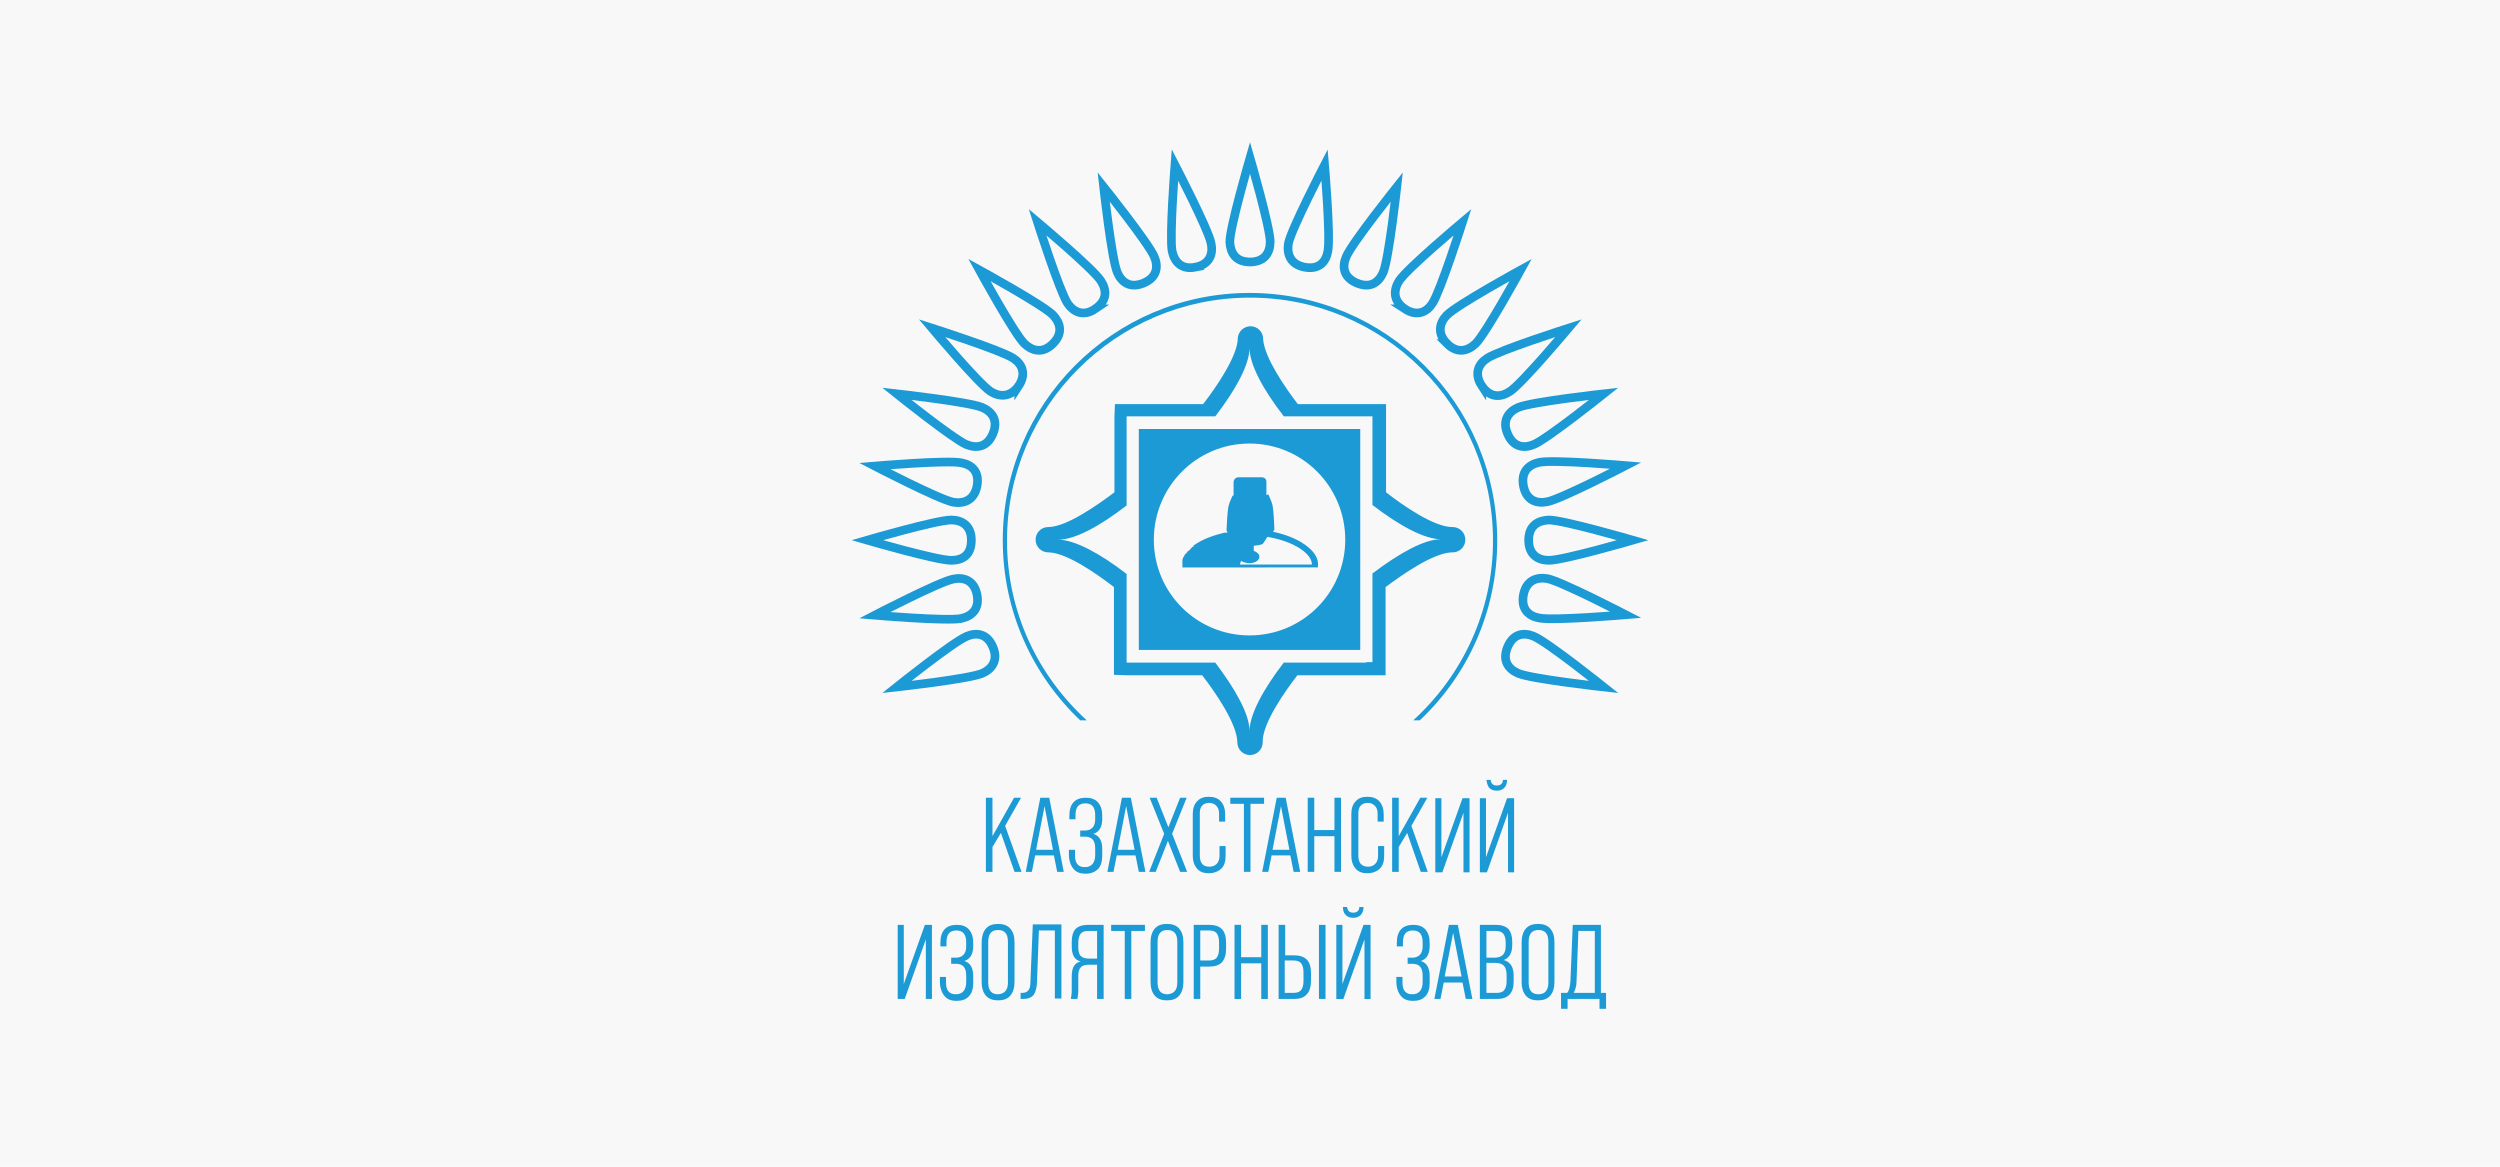 <?xml version="1.0" encoding="UTF-8"?>
<!DOCTYPE svg PUBLIC "-//W3C//DTD SVG 1.1//EN" "http://www.w3.org/Graphics/SVG/1.1/DTD/svg11.dtd">
<!-- Creator: CorelDRAW 2021.5 -->
<svg xmlns="http://www.w3.org/2000/svg" xml:space="preserve" width="300px" height="140px" version="1.1" style="shape-rendering:geometricPrecision; text-rendering:geometricPrecision; image-rendering:optimizeQuality; fill-rule:evenodd; clip-rule:evenodd"
viewBox="0 0 11781.3 5498"
 xmlns:xlink="http://www.w3.org/1999/xlink"
 xmlns:xodm="http://www.corel.com/coreldraw/odm/2003">
 <defs>
  <style type="text/css">
   <![CDATA[
    .str0 {stroke:#1C9AD6;stroke-width:40.9;stroke-miterlimit:22.926}
    .fil2 {fill:none}
    .fil1 {fill:#1C9AD6}
    .fil0 {fill:#F8F8F8}
    .fil3 {fill:#1C9AD6;fill-rule:nonzero}
   ]]>
  </style>
 </defs>
 <g id="Слой_x0020_1">
  <rect class="fil0" width="11781.3" height="5498"/>
  <g id="_2711447329824">
   <g>
    <g>
     <g>
      <path class="fil1" d="M6438.9 3122.6l-389.1 0c-97.2,126 -161.3,245.4 -161.3,322.8 0,-79.6 -66.4,-196.8 -161.4,-322.8l-386.9 0 0 0 -2.2 0 -28.8 0 0 -28.8 0 -389c-126,-97.3 -245.4,-161.4 -322.7,-161.4 79.5,0 196.7,-64.1 322.7,-161.4l0 -384.7 0 0 0 -6.6 0 -28.8 28.8 0 389.1 0c97.2,-126 161.4,-245.4 161.4,-322.7 0,79.6 64.1,196.7 161.3,322.7l389.1 0 28.8 0 0 28.8 0 389.1c126,97.2 245.4,161.4 322.7,161.4 -79.5,0 -196.7,66.3 -322.7,161.4l0 389.1 0 28.7 -28.8 0 0 2.2zm-1072.2 -59.7l1043.5 0 0 -1041.3 -1043.5 0 0 1041.3zm972.8 -519.5c0,249.8 -201.2,451 -451,451 -249.9,0 -451,-201.2 -451,-451 0,-249.8 201.1,-453.2 451,-453.2 249.8,0 451,203.4 451,453.2zm-497.5 119.4c2.2,-6.7 4.4,-13.3 6.7,-19.9 8.8,6.6 19.9,8.8 33.1,11l6.7 0c26.5,0 46.4,-13.3 46.4,-30.9 0,-11.1 -11.1,-22.2 -26.5,-26.6l0 -24.3c17.6,-2.2 35.3,-4.4 42,-8.8 4.4,-4.4 13.2,-19.9 22.1,-33.2l0 0c121.6,19.9 210,77.4 210,130.4l-340.5 0 0 2.3zm126 -329.4l0 -64.2c0,-11 -8.8,-19.9 -22.1,-19.9l-110.5 0c-11.1,0 -19.9,8.9 -22.1,19.9l0 64.2 0 2.2 -4.4 -0.1c0,0 -15.5,31 -19.9,50.9 -4.4,19.9 -8.9,101.7 -8.9,110.5 0,4.5 2.2,8.9 4.5,13.3l-2.3 0 -4.4 0 -2.2 0 -2.2 0 -4.4 0 -6.7 2.2 0 0c-55.2,13.3 -103.9,33.2 -139.2,59.7l2.2 4.4 -2.2 0 -2.3 0 -4.4 2.3 -2.2 4.4 0 0 -2.2 2.2 0 0 -2.2 2.2 -2.2 2.2 -2.2 2.2 -2.3 2.2 0 0 -2.2 2.3 0 0 -4.4 2.1 0 0 -2.2 2.3 0 2.2 -2.2 2.2 -2.2 2.2 0 0 -2.2 2.2 0 0 -2.2 2.2 -2.2 2.2 0 0 -2.2 2.2 0 2.3 0 2.2 -2.3 2.2 0 0 -2.2 2.2 0 0 -2.2 6.6 0 2.3 0 0 -2.2 2.2 0 0 0 0 0 2.2 0 0 0 2.2 0 2.2 0 0 0 0 0 2.2 0 0 0 2.2 0 0 0 2.2 0 0 0 2.3 0 4.4 0 17.7 0 0 638.9 -0.1 0 -17.7 0 0 0 -2.2c-2.2,-59.7 -90.6,-123.8 -212.2,-148.1 4.4,-4.4 6.6,-8.9 6.6,-13.3l0 -4.4c0,-15.5 -4.4,-90.6 -8.8,-108.3 -4.4,-19.9 -19.9,-48.7 -19.9,-50.9l-8.9 4.5 0 0zm-302.8 848.9l-356 0 -59.7 -2.2 0 -413.5c-77.3,-59.6 -221,-161.3 -307.2,-163.5l-2.3 0c-33.1,0 -59.7,-26.6 -59.7,-59.7 0,-33.2 26.6,-59.7 59.7,-59.7l2.3 0 0 0c86.2,-2.2 229.9,-103.9 309.5,-163.6l0 -351.5 2.2 -64.1 415.6 0c61.9,-79.6 163.6,-227.7 163.6,-311.7l0 0c2.2,-31 28.7,-55.3 59.7,-55.3 33.1,0 59.7,26.5 59.7,59.7l0 2.2c6.6,86.2 103.9,227.7 163.6,305.1l415.6 0 0 415.6c79.6,61.9 225.5,163.6 311.7,163.6 2.2,0 2.2,0 2.2,0 33.2,0 59.7,26.5 59.7,59.7 0,33.1 -26.5,59.7 -59.7,59.7 -2.2,0 -2.2,0 -4.4,0 -86.2,2.2 -232.1,103.9 -311.7,163.6l0 415.6 -415.6 0c-62,79.6 -161.4,223.3 -163.6,309.5 0,2.2 0,4.4 0,6.6 0,33.2 -26.6,59.7 -59.7,59.7 -33.2,0 -59.7,-26.5 -59.7,-59.7l0 -2.2 0 0c-2.2,-86.2 -103.9,-234.3 -165.8,-313.9z"/>
     </g>
     <path id="C_00000059271833323711299340000007458705699711816600_" class="fil2 str0" d="M5890.7 1234.6c68.5,0 95,-44.2 95,-95.1 0,-68.5 -95,-395.7 -95,-395.7 0,0 -95.1,327.2 -95.1,395.7 2.2,50.9 26.5,95.1 95.1,95.1z"/>
     <path id="C_00000025403741706563436020000015877728361289095831_" class="fil2 str0" d="M7203.9 2545.6c0,68.5 44.2,95 95,95 68.5,0 395.7,-95 395.7,-95 0,0 -327.2,-95.1 -395.7,-95.1 -50.8,2.2 -95,26.5 -95,95.1z"/>
     <path id="C_00000098193669722466234270000013352131366679866016_" class="fil2 str0" d="M4577.5 2545.6c0,-68.6 -44.2,-95.1 -95.1,-95.1 -68.5,0 -395.7,95.1 -395.7,95.1 0,0 327.2,95 395.7,95 53.1,0 95.1,-24.3 95.1,-95z"/>
     <path id="C_00000177446880242836672300000016363761885676465331_" class="fil2 str0" d="M6394.7 1334.1c64.1,26.5 103.9,-4.4 123.8,-50.9 26.6,-64.1 64.1,-402.3 64.1,-402.3 0,0 -212.2,265.3 -238.7,329.4 -19.9,46.4 -13.3,97.3 50.8,123.8z"/>
     <path id="C_00000132057970699629457990000011475067160594692251_" class="fil2 str0" d="M7104.4 3049.6c-26.6,64.2 4.4,103.9 50.8,123.8 64.1,26.6 402.4,64.1 402.4,64.1 0,0 -265.3,-212.2 -329.4,-238.7 -46.5,-19.9 -97.3,-13.3 -123.8,50.8z"/>
     <path id="C_00000042011597491772122090000002307407083774837640_" class="fil2 str0" d="M4679.2 2043.7c26.5,-64.1 -4.5,-103.9 -50.9,-123.8 -64.1,-26.5 -402.3,-64.1 -402.3,-64.1 0,0 265.3,212.3 327.2,238.8 48.6,19.9 99.4,13.3 126,-50.9z"/>
     <path id="C_00000026872655216045367680000006268491977635390083_" class="fil2 str0" d="M6819.2 1619.3c48.6,48.6 97.3,35.3 134.8,0 48.7,-48.7 212.3,-347.1 212.3,-347.1 0,0 -298.5,163.6 -347.1,212.2 -35.4,35.4 -48.7,86.2 0,134.9z"/>
     <path id="C_00000119809681483587823570000003003571493165091224_" class="fil2 str0" d="M4962.1 1619.3c48.7,-48.7 35.4,-97.3 0,-134.9 -48.6,-48.6 -347,-212.2 -347,-212.2 0,0 163.5,298.4 212.2,347.1 37.6,35.3 86.2,48.6 134.8,0z"/>
     <path id="C_00000088839243738996894010000011148879348740650923_" class="fil2 str0" d="M7104.4 2043.7c26.5,64.2 77.3,70.8 123.8,50.9 64.1,-26.6 329.4,-238.8 329.4,-238.8 0,0 -338.3,37.6 -402.4,64.1 -46.4,19.9 -77.4,61.9 -50.8,123.8z"/>
     <path id="C_00000062155204451936034180000007588340492154625457_" class="fil2 str0" d="M4679.2 3049.6c-26.6,-64.1 -77.4,-70.7 -123.8,-50.8 -64.1,26.5 -329.4,238.7 -329.4,238.7 0,0 338.2,-37.5 402.3,-64.1 46.4,-19.9 77.4,-61.9 50.9,-123.8z"/>
     <path id="C_00000026162487455975315710000018342607353069442471_" class="fil2 str0" d="M5388.8 1334.1c64.1,-26.5 70.8,-77.4 50.9,-123.8 -26.6,-64.1 -238.8,-329.4 -238.8,-329.4 0,0 37.6,338.2 64.1,402.3 19.9,46.5 59.7,77.4 123.8,50.9z"/>
     <path id="C_00000091714380854583680570000005481078892704818589_" class="fil2 str0" d="M6147.1 1258.9c68.5,13.3 101.7,-24.3 110.5,-75.2 13.3,-66.3 -15.4,-406.7 -15.4,-406.7 0,0 -157,302.8 -170.3,369.2 -8.8,50.8 8.9,99.5 75.2,112.7z"/>
     <path id="C_00000169519901872169995430000014878414351032525237_" class="fil2 str0" d="M7179.5 2802c-13.2,68.6 24.4,101.7 75.2,110.6 66.3,13.2 406.8,-15.5 406.8,-15.5 0,0 -302.9,-157 -369.2,-170.2 -50.9,-8.9 -99.5,8.8 -112.8,75.1z"/>
     <path id="C_00000090295213609014532440000016183181370916546492_" class="fil2 str0" d="M4604 2291.3c13.3,-68.5 -24.3,-101.7 -75.2,-110.5 -66.3,-13.3 -406.7,15.5 -406.7,15.5 0,0 302.8,156.9 369.2,170.2 50.8,8.8 99.4,-8.8 112.7,-75.2z"/>
     <path id="C_00000052087955244140394280000005591922671138719141_" class="fil2 str0" d="M6620.2 1455.7c57.5,37.6 103.9,15.5 130.4,-26.6 37.6,-57.4 141.5,-382.4 141.5,-382.4 0,0 -260.8,218.8 -298.4,276.3 -26.5,42 -31,92.9 26.5,132.7z"/>
     <path id="C_00000183965027336410874490000012294123954929057711_" class="fil2 str0" d="M4800.8 1818.2c37.5,-57.4 15.4,-103.9 -26.6,-130.4 -57.4,-37.6 -382.4,-141.5 -382.4,-141.5 0,0 218.8,260.9 276.3,298.5 42,26.5 92.9,28.7 132.7,-26.6z"/>
     <path id="C_00000137814339766775028900000000360858505401776006_" class="fil2 str0" d="M6982.8 1818.2c39.8,57.5 88.4,55.3 132.6,26.6 57.5,-37.6 276.4,-298.5 276.4,-298.5 0,0 -325,103.9 -382.5,141.5 -42,26.5 -64.1,73 -26.5,130.4z"/>
     <path id="C_00000121271555414208377860000012856034854232927384_" class="fil2 str0" d="M5161.1 1455.7c57.5,-39.8 55.3,-88.4 26.6,-132.7 -37.6,-57.5 -298.5,-276.3 -298.5,-276.3 0,0 103.9,325 141.5,382.4 28.7,42.1 75.1,64.2 130.4,26.6z"/>
     <path id="C_00000113326184787477939360000005411194395696464308_" class="fil2 str0" d="M7179.5 2291.3c13.3,66.4 61.9,84 112.8,73 66.3,-13.3 369.2,-170.2 369.2,-170.2 0,0 -338.3,-28.8 -406.8,-15.5 -50.8,11 -88.4,44.2 -75.2,112.7z"/>
     <path id="C_00000121243200579478285280000010236789820712444307_" class="fil2 str0" d="M4604 2802c-13.3,-66.3 -61.9,-84 -112.7,-72.9 -66.4,13.2 -369.2,170.2 -369.2,170.2 0,0 338.2,28.7 406.7,15.5 50.9,-11.1 88.5,-44.2 75.2,-112.8z"/>
     <path id="C_00000163790841392280388000000007772549507981725107_" class="fil2 str0" d="M5634.2 1258.9c66.3,-13.2 84,-61.9 73,-112.7 -13.3,-66.4 -170.3,-369.2 -170.3,-369.2 0,0 -26.5,340.4 -13.2,406.8 11,50.8 44.2,88.4 110.5,75.1z"/>
     <path class="fil3" d="M5090.4 3394.5l30.9 0c-229.9,-210 -375.8,-510.7 -375.8,-846.7 0,-630.1 512.9,-1145.2 1145.2,-1145.2 630,0 1145.1,512.9 1145.1,1145.2 0,336 -145.9,636.7 -375.8,846.7l31 0c225.5,-212.2 364.7,-512.9 364.7,-846.7 0,-643.3 -523.9,-1167.3 -1167.2,-1167.3 -643.4,0 -1162.9,524 -1162.9,1165.1 0,333.8 139.3,634.5 364.8,848.9z"/>
    </g>
   </g>
   <g>
    <g>
     <polygon class="fil3" points="4814,4108.6 4780.9,4108.6 4716.8,3925.1 4677,3991.4 4677,4108.6 4646,4108.6 4646,3759.3 4677,3759.3 4677,3940.6 4778.7,3759.3 4811.8,3759.3 4736.7,3891.9 "/>
     <path class="fil3" d="M5013 4108.6l-31 0 -15.4 -77.4 -88.5 0 -15.4 77.4 -28.8 0 68.6 -349.3 42 0 68.5 349.3zm-90.6 -309.5l-39.8 205.6 79.5 0 -39.7 -205.6z"/>
     <path class="fil3" d="M5037.3 4029l0 -24.3 28.7 0 0 26.5c0,37.6 15.5,55.3 46.5,55.3 30.9,0 48.6,-19.9 48.6,-57.5l0 -30.9c0,-37.6 -15.5,-55.3 -48.6,-55.3l-22.1 0 0 -28.8 22.1 0c15.5,0 26.5,-4.4 35.4,-13.2 8.8,-8.9 13.2,-22.1 13.2,-39.8l0 -19.9c0,-37.6 -15.5,-55.3 -46.4,-55.3 -31,0 -46.4,17.7 -46.4,55.3l0 19.9 -28.8 0 0 -17.7c0,-55.3 26.5,-84 77.4,-84 24.3,0 44.2,6.6 57.5,22.1 13.3,15.5 19.9,35.4 19.9,61.9l0 15.5c0,37.5 -13.3,61.9 -42,70.7l0 0c28.7,8.9 42,33.2 42,70.8l0 33.1c0,26.6 -6.7,48.7 -19.9,61.9 -13.3,13.3 -33.2,22.1 -57.5,22.1 -26.5,0 -44.2,-6.6 -57.5,-22.1 -13.2,-15.4 -22.1,-39.8 -22.1,-66.3z"/>
     <path class="fil3" d="M5397.7 4108.6l-31 0 -15.5 -77.4 -88.4 0 -15.5 77.4 -28.7 0 68.5 -349.3 42 0 68.6 349.3zm-90.7 -309.5l-39.8 205.6 79.6 0 -39.8 -205.6z"/>
     <polygon class="fil3" points="5446.3,4108.6 5415.3,4108.6 5486.1,3929.5 5417.6,3759.3 5450.7,3759.3 5506,3898.6 5561.3,3759.3 5592.2,3759.3 5523.7,3929.5 5594.4,4108.6 5561.3,4108.6 5503.8,3962.7 "/>
     <path class="fil3" d="M5696.1 4115.2c-24.3,0 -42,-6.6 -55.3,-22.1 -13.2,-15.5 -19.9,-35.4 -19.9,-59.7l0 -196.7c0,-26.6 6.7,-46.5 19.9,-59.7 13.3,-15.5 31,-22.1 55.3,-22.1 24.3,0 44.2,6.6 57.5,22.1 13.3,15.4 19.9,35.3 19.9,59.7l0 35.3 -28.7 0 0 -37.5c0,-17.7 -4.5,-28.8 -13.3,-37.6 -8.8,-8.9 -19.9,-13.3 -33.2,-13.3 -13.3,0 -26.5,4.4 -33.1,13.3 -8.9,8.8 -11.1,22.1 -11.1,37.6l0 198.9c0,17.7 4.4,28.8 11.1,37.6 6.6,8.9 19.8,13.3 33.1,13.3 15.5,0 26.5,-4.4 35.4,-13.3 8.8,-8.8 13.3,-22.1 13.3,-37.6l0 -46.4 28.7 0 0 46.4c0,26.5 -6.6,46.4 -19.9,59.7 -13.3,13.3 -35.4,22.1 -59.7,22.1z"/>
     <polygon class="fil3" points="5892.9,4108.6 5861.9,4108.6 5861.9,3788 5797.8,3788 5797.8,3759.3 5957,3759.3 5957,3788 5892.9,3788 "/>
     <path class="fil3" d="M6127.2 4108.6l-30.9 0 -15.5 -77.4 -88.4 0 -15.5 77.4 -28.8 0 68.6 -349.3 42 0 68.5 349.3zm-90.6 -309.5l-39.8 205.6 79.6 0 -39.8 -205.6z"/>
     <polygon class="fil3" points="6193.5,4108.6 6162.6,4108.6 6162.6,3759.3 6193.5,3759.3 6193.5,3911.8 6288.6,3911.8 6288.6,3759.3 6319.5,3759.3 6319.5,4108.6 6288.6,4108.6 6288.6,3940.6 6193.5,3940.6 "/>
     <path class="fil3" d="M6443.4 4115.2c-24.4,0 -42.1,-6.6 -55.3,-22.1 -13.3,-15.5 -19.9,-35.4 -19.9,-59.7l0 -196.7c0,-26.6 6.6,-46.5 19.9,-59.7 13.2,-15.5 30.9,-22.1 55.3,-22.1 24.3,0 44.2,6.6 57.4,22.1 13.3,15.4 19.9,35.3 19.9,59.7l0 35.3 -28.7 0 0 -37.5c0,-17.7 -4.4,-28.8 -13.3,-37.6 -8.8,-8.9 -19.9,-13.3 -33.1,-13.3 -13.3,0 -26.6,4.4 -33.2,13.3 -8.8,8.8 -11.1,22.1 -11.1,37.6l0 198.9c0,17.7 4.5,28.8 11.1,37.6 8.8,8.9 19.9,13.3 33.2,13.3 15.4,0 26.5,-4.4 35.3,-13.3 8.9,-8.8 13.3,-22.1 13.3,-37.6l0 -46.4 28.7 0 0 46.4c0,26.5 -6.6,46.4 -19.9,59.7 -13.2,13.3 -35.3,22.1 -59.6,22.1z"/>
     <polygon class="fil3" points="6728.5,4108.6 6695.4,4108.6 6631.3,3925.1 6591.5,3991.4 6591.5,4108.6 6560.5,4108.6 6560.5,3759.3 6591.5,3759.3 6591.5,3940.6 6693.2,3759.3 6726.3,3759.3 6651.2,3891.9 "/>
     <polygon class="fil3" points="6792.6,4040.1 6892.1,3761.5 6925.3,3761.5 6925.3,4110.8 6896.6,4110.8 6896.6,3830 6797.1,4110.8 6763.9,4110.8 6763.9,3761.5 6792.6,3761.5 "/>
     <path class="fil3" d="M7002.7 4040.1l99.5 -278.6 33.1 0 0 349.3 -28.7 0 0 -280.8 -99.5 280.8 -33.2 0 0 -349.3 28.8 0 0 278.6zm2.2 -364.8l19.9 0c2.2,17.7 11,26.5 28.7,26.5 17.7,0 28.8,-8.8 28.8,-26.5l19.9 0c0,15.5 -4.5,28.7 -13.3,37.6 -8.8,8.8 -19.9,13.2 -35.4,13.2 -15.5,0 -26.5,-4.4 -35.4,-13.2 -6.6,-8.9 -11,-19.9 -13.2,-37.6z"/>
     <polygon class="fil3" points="4259.1,4637 4358.6,4358.4 4391.8,4358.4 4391.8,4707.7 4363,4707.7 4363,4426.9 4263.5,4707.7 4230.4,4707.7 4230.4,4358.4 4259.1,4358.4 "/>
     <path class="fil3" d="M4429.4 4628.1l0 -24.3 28.7 0 0 26.5c0,37.6 15.5,55.3 46.4,55.3 31,0 48.7,-19.9 48.7,-57.5l0 -30.9c0,-37.6 -15.5,-55.3 -48.7,-55.3l-22.1 0 0 -28.8 22.1 0c15.5,0 26.6,-4.4 35.4,-13.2 8.8,-8.9 13.3,-22.1 13.3,-39.8l0 -19.9c0,-37.6 -15.5,-55.3 -46.5,-55.3 -30.9,0 -46.4,17.7 -46.4,55.3l0 19.9 -28.7 0 0 -17.7c0,-55.3 26.5,-84 77.3,-84 24.3,0 44.3,6.6 57.5,22.1 13.3,15.5 19.9,35.4 19.9,61.9l0 15.5c0,37.6 -13.3,61.9 -42,70.7l0 0c28.7,8.9 42,33.2 42,70.8l0 33.1c0,26.6 -6.6,48.7 -19.9,61.9 -13.3,15.5 -33.2,22.2 -57.5,22.2 -26.5,0 -44.2,-6.7 -57.4,-22.2 -13.3,-15.4 -22.1,-39.8 -22.1,-66.3z"/>
     <path class="fil3" d="M4626.1 4628.1l0 -187.9c0,-26.5 6.7,-48.6 19.9,-64.1 13.3,-15.5 33.2,-22.1 57.5,-22.1 24.3,0 44.2,6.6 57.5,22.1 13.2,15.5 19.9,35.3 19.9,64.1l0 187.9c0,26.5 -6.7,48.6 -19.9,64.1 -13.3,15.5 -33.2,22.1 -57.5,22.1 -24.3,0 -44.2,-6.6 -57.5,-22.1 -13.3,-15.5 -19.9,-37.6 -19.9,-64.1zm123.8 2.2l0 -192.3c0,-37.6 -15.5,-55.3 -46.4,-55.3 -31,0 -46.4,17.7 -46.4,55.3l0 192.3c0,37.6 15.4,55.3 46.4,55.3 30.9,-2.2 46.4,-19.9 46.4,-55.3z"/>
     <path class="fil3" d="M4820.7 4707.7c-2.3,0 -6.7,0 -11.1,0l0 -28.7c2.2,0 6.6,0 8.8,0 13.3,0 22.2,-4.5 28.8,-13.3 6.6,-8.9 8.8,-22.1 8.8,-42l11.1 -267.5 134.8 0 0 349.3 -30.9 0 0 -320.6 -75.2 0 -8.8 238.8c0,28.7 -6.7,50.8 -15.5,64.1 -11.1,13.3 -26.5,19.9 -50.8,19.9z"/>
     <path class="fil3" d="M5200.9 4358.4l0 349.3 -30.9 0 0 -161.4 -37.6 0c-19.9,0 -33.2,4.4 -39.8,13.3 -8.9,8.8 -11.1,22.1 -11.1,42l0 64.1c0,17.7 -2.2,31 -4.4,42l-30.9 0c2.2,-8.9 4.4,-24.3 4.4,-42l0 -64.1c0,-42 13.2,-64.1 42,-70.8l0 0c-28.8,-6.6 -42,-30.9 -42,-70.7l0 -22.1c0,-26.6 6.6,-48.7 17.7,-59.7 13.2,-13.3 33.1,-19.9 59.7,-19.9l72.9 0zm-68.5 159.2l37.6 0 0 -130.5 -42 0c-17.7,0 -28.8,4.5 -35.4,13.3 -6.7,8.8 -11.1,22.1 -11.1,42l0 24.3c0,17.7 4.4,33.2 13.3,39.8 6.6,6.6 19.9,11.1 37.6,11.1z"/>
     <polygon class="fil3" points="5331.3,4707.7 5300.4,4707.7 5300.4,4387.1 5236.3,4387.1 5236.3,4358.4 5395.5,4358.4 5395.5,4387.1 5331.3,4387.1 "/>
     <path class="fil3" d="M5422 4628.1l0 -187.9c0,-26.5 6.6,-48.6 19.9,-64.1 13.2,-15.5 33.1,-22.1 57.5,-22.1 24.3,0 44.2,6.6 57.4,22.1 13.3,15.5 19.9,35.3 19.9,64.1l0 187.9c0,26.5 -6.6,48.6 -19.9,64.1 -13.2,15.5 -33.1,22.1 -57.4,22.1 -24.4,0 -44.3,-6.6 -57.5,-22.1 -13.3,-15.5 -19.9,-37.6 -19.9,-64.1zm126 2.2l0 -192.3c0,-37.6 -15.5,-55.3 -46.4,-55.3 -31,0 -46.5,17.7 -46.5,55.3l0 192.3c0,37.6 15.5,55.3 46.5,55.3 30.9,-2.2 46.4,-19.9 46.4,-55.3z"/>
     <path class="fil3" d="M5656.3 4707.7l-30.9 0 0 -349.3 72.9 0c26.6,0 46.5,6.6 59.7,19.9 13.3,13.3 19.9,35.4 19.9,64.1l0 28.8c0,28.7 -6.6,48.6 -19.9,64.1 -13.2,13.2 -33.1,19.9 -59.7,19.9l-42 0 0 152.5zm0 -320.6l0 139.3 42 0c15.5,0 28.8,-4.4 35.4,-13.3 6.6,-8.8 11.1,-22.1 11.1,-41.9l0 -31c0,-19.9 -4.5,-33.2 -11.1,-42 -6.6,-8.9 -19.9,-13.3 -35.4,-13.3l-42 0 0 2.2z"/>
     <polygon class="fil3" points="5848.7,4707.7 5817.7,4707.7 5817.7,4358.4 5848.7,4358.4 5848.7,4510.9 5943.7,4510.9 5943.7,4358.4 5974.7,4358.4 5974.7,4707.7 5943.7,4707.7 5943.7,4539.7 5848.7,4539.7 "/>
     <path class="fil3" d="M6098.5 4707.7l-73 0 0 -349.3 31 0 0 143.7 42 0c26.5,0 46.4,6.6 59.7,19.9 13.2,13.3 19.9,35.4 19.9,61.9l0 37.6c0,28.7 -6.7,50.8 -19.9,64.1 -13.3,15.5 -33.2,22.1 -59.7,22.1zm-44.2 -179.1l0 150.4 42 0c15.4,0 28.7,-4.5 35.3,-13.3 6.7,-8.8 11.1,-22.1 11.1,-42l0 -42c0,-19.9 -4.4,-33.2 -11.1,-42 -6.6,-8.9 -19.9,-13.3 -35.3,-13.3l-42 0 0 2.2zm192.3 179.1l-31 0 0 -349.3 31 0 0 349.3z"/>
     <path class="fil3" d="M6326.2 4637l99.5 -278.6 33.1 0 0 349.3 -28.7 0 0 -280.8 -99.5 280.8 -33.2 0 0 -349.3 28.8 0 0 278.6zm2.2 -362.6l19.9 0c2.2,17.7 11.1,26.5 28.7,26.5 17.7,0 28.8,-8.8 28.8,-26.5l19.9 0c0,15.5 -4.5,28.7 -13.3,37.6 -8.8,8.8 -19.9,13.2 -35.4,13.2 -15.5,0 -26.5,-4.4 -35.4,-13.2 -8.8,-8.9 -13.2,-22.1 -13.2,-37.6z"/>
     <path class="fil3" d="M6580.4 4628.1l0 -24.3 28.8 0 0 26.5c0,37.6 15.4,55.3 46.4,55.3 30.9,0 48.6,-19.9 48.6,-57.5l0 -30.9c0,-37.6 -15.4,-55.3 -48.6,-55.3l-22.1 0 0 -28.8 22.1 0c15.5,0 26.5,-4.4 35.4,-13.2 8.8,-8.9 13.2,-22.1 13.2,-39.8l0 -19.9c0,-37.6 -15.4,-55.3 -46.4,-55.3 -31,0 -46.4,17.7 -46.4,55.3l0 19.9 -28.8 0 0 -17.7c0,-55.3 26.6,-84 77.4,-84 24.3,0 44.2,6.6 57.5,22.1 13.3,15.5 19.9,35.4 19.9,61.9l0 15.5c0,37.6 -13.3,61.9 -42,70.7l0 0c28.7,8.9 42,33.2 42,70.8l0 33.1c0,26.6 -6.7,48.7 -19.9,61.9 -13.3,15.5 -33.2,22.2 -57.5,22.2 -26.5,0 -44.2,-6.7 -57.5,-22.2 -13.2,-15.4 -22.1,-39.8 -22.1,-66.3z"/>
     <path class="fil3" d="M6938.6 4707.7l-31 0 -15.5 -77.4 -88.4 0 -15.5 77.4 -28.7 0 68.5 -349.3 42 0 68.6 349.3zm-90.7 -311.7l-39.8 205.6 79.6 0 -39.8 -205.6z"/>
     <path class="fil3" d="M7053.5 4707.7l-79.6 0 0 -349.3 75.2 0c26.5,0 46.4,6.6 59.7,19.9 11.1,13.3 17.7,33.2 17.7,59.7l0 15.5c0,37.5 -13.3,59.6 -39.8,70.7l0 0c30.9,8.8 46.4,33.2 46.4,73l0 28.7c0,55.3 -26.5,81.8 -79.6,81.8zm-48.6 -320.6l0 126 37.6 0c17.7,0 30.9,-4.4 39.8,-13.2 8.8,-8.9 13.2,-22.1 13.2,-39.8l0 -17.7c0,-19.9 -4.4,-33.2 -11,-42 -6.7,-8.8 -19.9,-13.3 -35.4,-13.3l-44.2 0zm0 152.6l0 139.3 48.6 0c17.7,0 28.8,-4.5 35.4,-13.3 6.6,-8.8 11,-22.1 11,-39.8l0 -30.9c0,-19.9 -4.4,-35.4 -13.2,-44.3 -8.9,-8.8 -22.1,-13.2 -44.2,-13.2l-37.6 0 0 2.2z"/>
     <path class="fil3" d="M7170.7 4628.1l0 -187.9c0,-26.5 6.6,-48.6 19.9,-64.1 13.3,-15.5 33.1,-22.1 57.5,-22.1 24.3,0 44.2,6.6 57.4,22.1 13.3,15.5 19.9,35.3 19.9,64.1l0 187.9c0,26.5 -6.6,48.6 -19.9,64.1 -13.2,15.5 -33.1,22.1 -57.4,22.1 -24.4,0 -44.2,-6.6 -57.5,-22.1 -13.3,-15.5 -19.9,-37.6 -19.9,-64.1zm126 2.2l0 -192.3c0,-37.6 -15.5,-55.3 -46.4,-55.3 -31,0 -46.4,17.7 -46.4,55.3l0 192.3c0,37.6 15.4,55.3 46.4,55.3 30.9,0 46.4,-19.9 46.4,-55.3z"/>
     <path class="fil3" d="M7544.3 4358.4l0 320.6 24.3 0 0 75.1 -30.9 0 0 -46.4 -150.4 0 0 46.4 -30.9 0 0 -75.1 28.7 0c8.9,-8.9 13.3,-26.6 15.5,-53.1l11.1 -267.5 132.6 0zm-128.2 320.6l99.5 0 0 -291.9 -77.4 0 -8.8 238.8c0,22.1 -6.7,39.8 -13.3,53.1z"/>
    </g>
   </g>
  </g>
 </g>
</svg>
